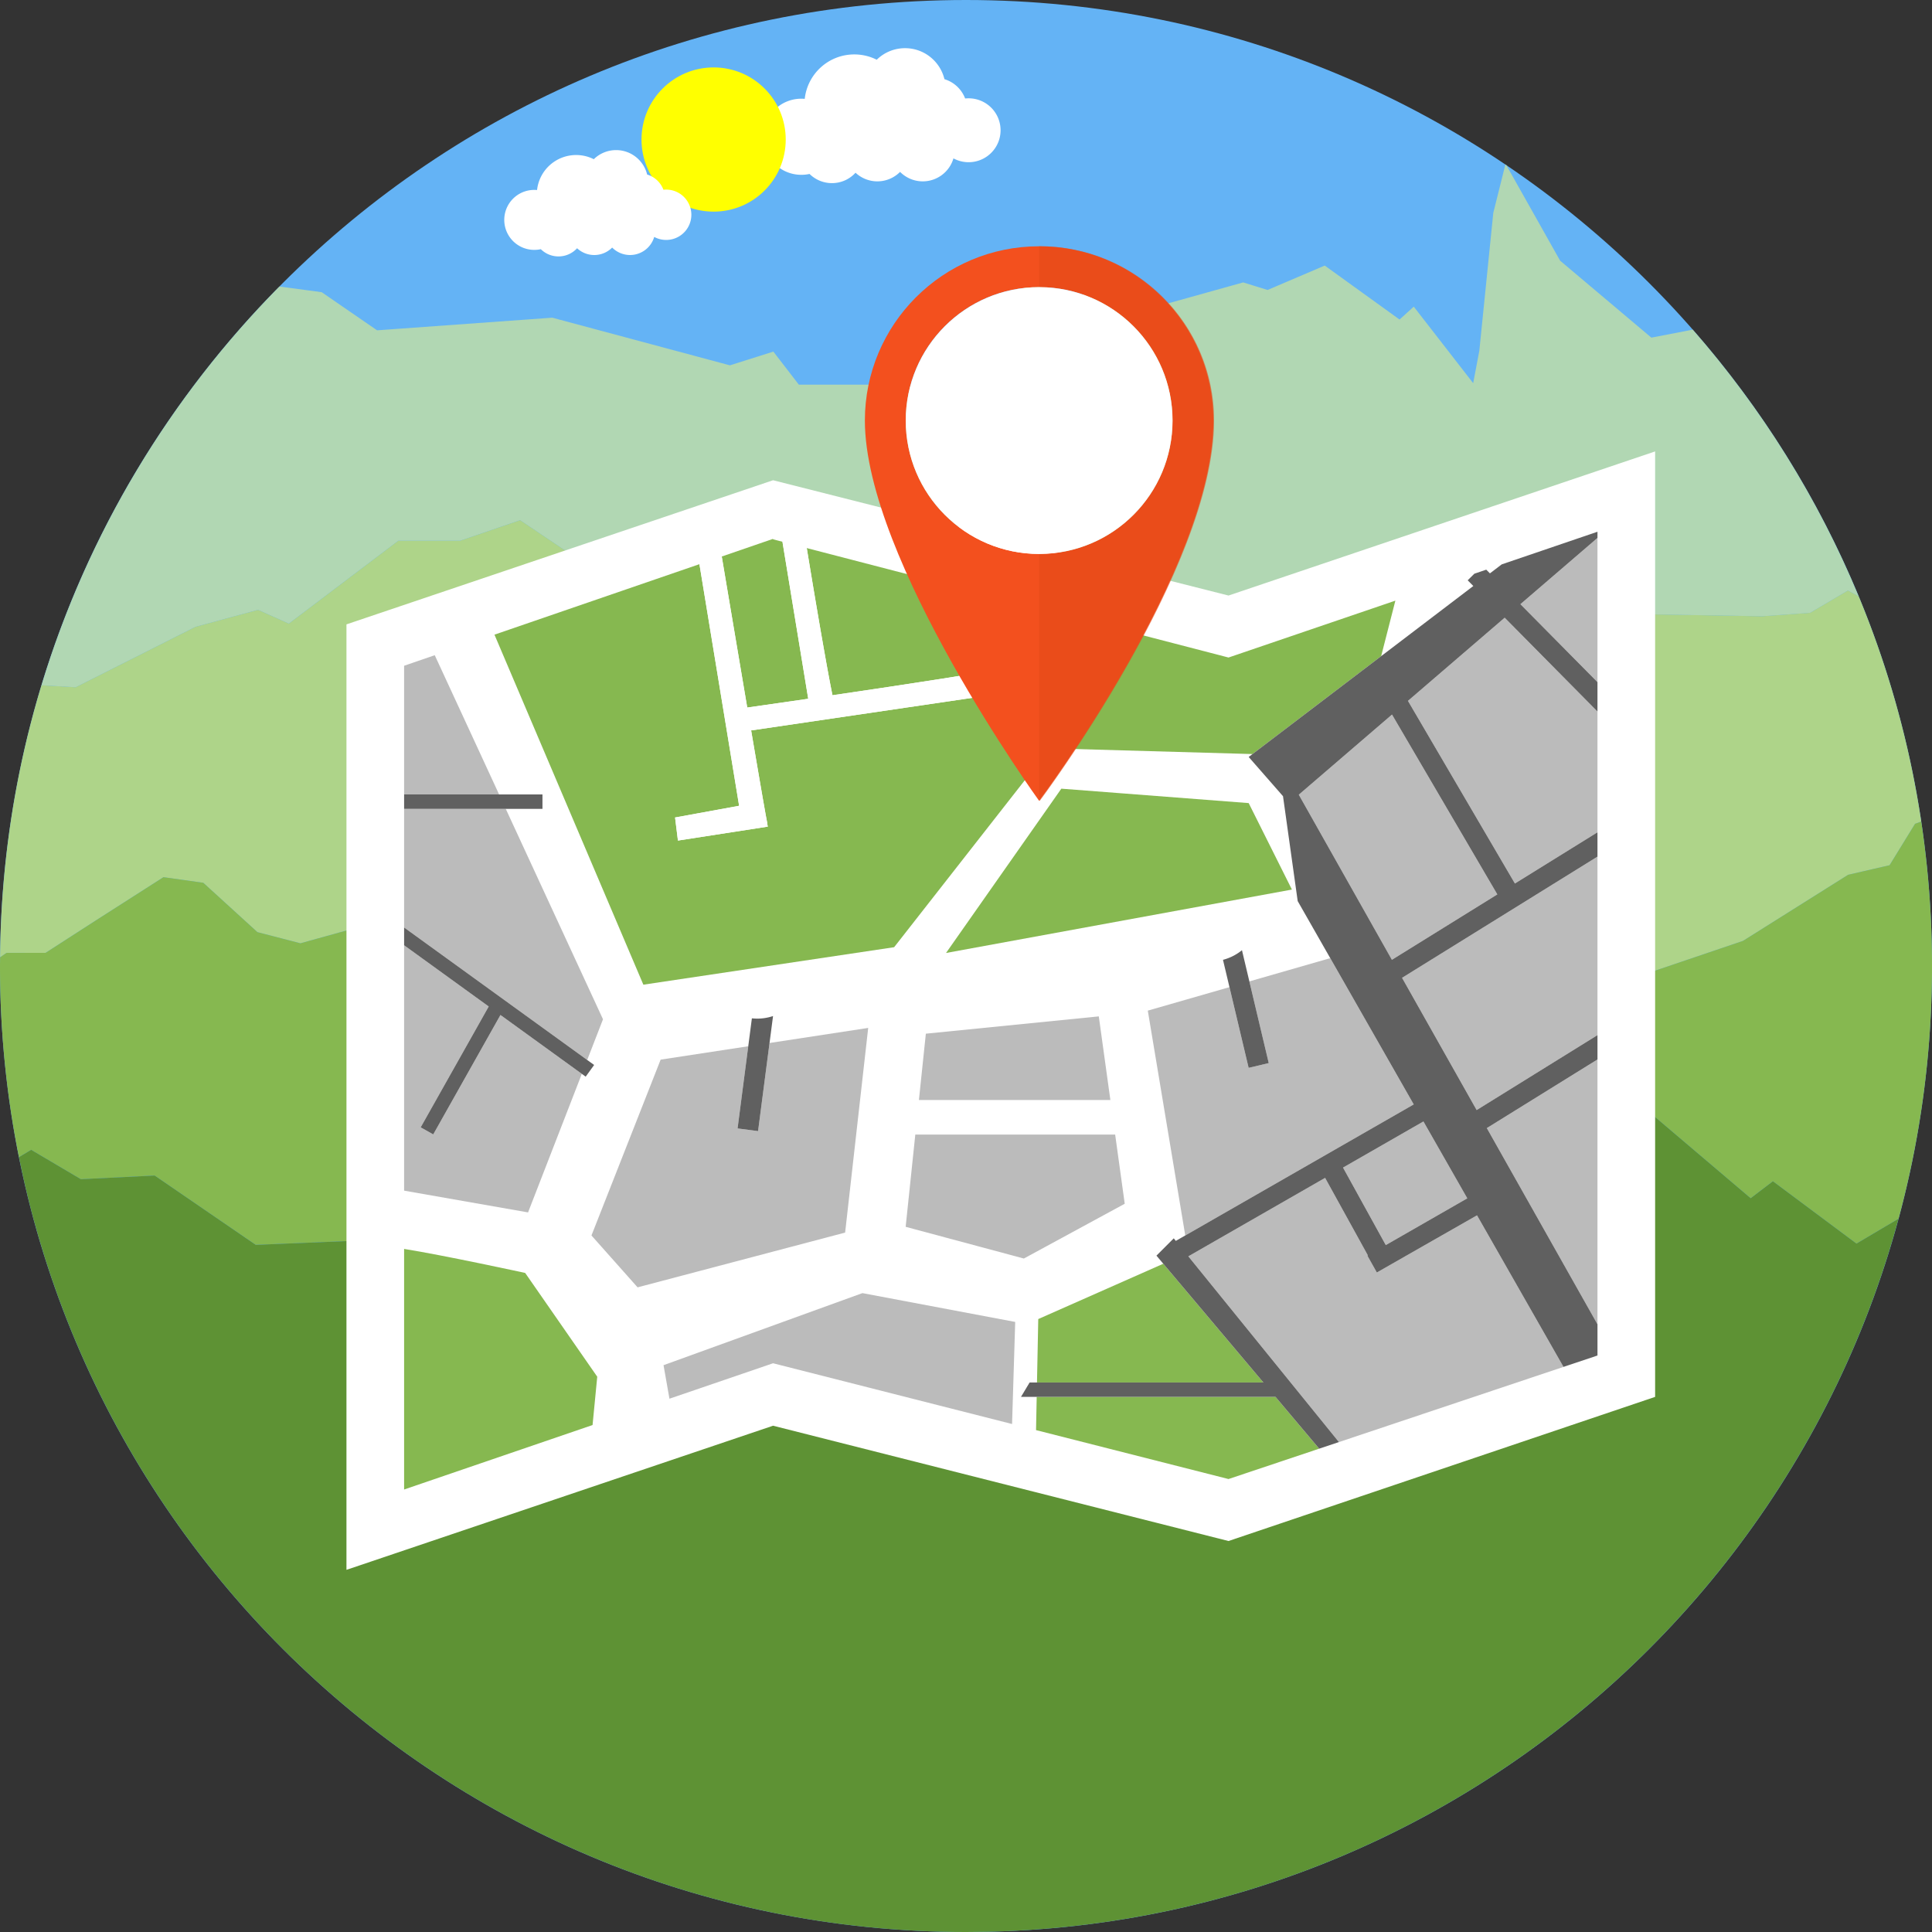 <svg xmlns="http://www.w3.org/2000/svg" viewBox="0 0 512 512"><rect x="0" y="0" width="512" height="512" fill="#333333" stroke="none"/><path d="M256 0c141.386 0 256 114.614 256 256S397.386 512 256 512 0 397.386 0 256 114.614 0 256 0z" fill="#64b3f5"/><path d="M226.401 14.422c2.139 0 4.157.506 5.944 1.409a10.692 10.692 0 0 1 7.507-3.063c5.058 0 9.3 3.502 10.434 8.214a8.497 8.497 0 0 1 5.484 5.12c.305-.035.612-.048.926-.048a8.469 8.469 0 0 1 8.466 8.468c0 4.675-3.793 8.464-8.466 8.464a8.435 8.435 0 0 1-4.023-1.015 8.473 8.473 0 0 1-8.131 6.089c-2.35 0-4.478-.96-6.013-2.509a8.455 8.455 0 0 1-6.018 2.509 8.462 8.462 0 0 1-5.786-2.284 8.44 8.44 0 0 1-6.245 2.755 8.426 8.426 0 0 1-5.942-2.435c-.701.154-1.429.233-2.174.233-5.571 0-10.086-4.515-10.086-10.085 0-5.573 4.515-10.088 10.086-10.088.305 0 .605.016.902.044.715-6.624 6.322-11.778 13.135-11.778z" fill="#fff"/><path d="M189.116 17.867c10.556 0 19.111 8.555 19.111 19.11 0 10.553-8.555 19.108-19.111 19.108-10.555 0-19.11-8.555-19.11-19.108 0-10.555 8.555-19.11 19.11-19.11z" fill="#ff0"/><path d="M152.679 41.083c1.684 0 3.276.398 4.682 1.109a8.428 8.428 0 0 1 5.915-2.412c3.985 0 7.325 2.761 8.221 6.471a6.68 6.68 0 0 1 4.32 4.036 6.672 6.672 0 0 1 7.399 6.631 6.673 6.673 0 0 1-9.841 5.869 6.676 6.676 0 0 1-11.144 2.82 6.65 6.65 0 0 1-4.74 1.976 6.647 6.647 0 0 1-4.556-1.798 6.653 6.653 0 0 1-4.923 2.169 6.631 6.631 0 0 1-4.682-1.917 7.992 7.992 0 0 1-1.713.183 7.947 7.947 0 1 1 .71-15.859 10.411 10.411 0 0 1 10.352-9.278z" fill="#fff"/><path d="M432.948 162.744l34.034.575 12.727-.912 10.003-5.91 2.854 1.528c-10.777-25.992-25.708-49.819-43.97-70.664l-10.968 2.117-24.175-20.387-14.259-25.33-.252-.167-3.207 12.834-3.697 36.515-1.631 8.597-15.744-20.272-3.768 3.411-19.823-14.3-15.155 6.466-6.46-2.002-28.8 8.038-8.459-7.151-10.695 4.755-7.052-6.996-34.014 29.561-6.462-1.116h-22.272l-6.755-8.755-11.512 3.64-47.07-12.628-46.431 3.347-14.676-10.101-11.208-1.505c-28.905 29.205-50.817 65.335-63.056 105.673l9.057.532 31.76-16.019 16.584-4.499 8.15 3.653 29.002-21.96h16.366l15.916-5.454 21.071 14.183 8.435-5.317 14.332 10.677 8.431-9.273 7.207-4.132 38.892 36.735 22.766 7.309 17.425-14.621 9.838 3.097 30.074-20.237 17.709 7.591 6.748-3.092 32.602 12.641 5.619-5.896 25.579-4.781 12.086 3.655 16.304-3.653z" fill="#b1d7b3"/><path d="M492.566 158.026a254.19 254.19 0 0 1 16.582 59.686l-1.647.603-6.753 10.979-10.979 2.533-27.863 17.519-24.908 8.443-16.886-22.796-19.844-13.721-14.142 3.587-5.699 10.556-13.089 3.803-2.744 12.175-15.407 14.63-7.6-9.918-11.19-6.969-4.432-9.709-43.904-26.814-51.928 25.758-19.844-17.942-14.566 11.849-15.831 27.201-44.539 1.81-26.177-7.087-14.351-8.443-15.201 4.224-11.4-2.957-14.351-13.084-10.558-1.482-18.153 11.61-13.086 8.441H1.732L.03 253.684c.222-25.053 4.039-49.242 10.965-72.082l9.057.534 31.76-16.019 16.584-4.499 8.15 3.653 29.002-21.96h16.366l15.916-5.454 21.071 14.183 8.435-5.317 14.332 10.677 8.431-9.273 7.207-4.132 38.892 36.735 22.766 7.309 17.425-14.621 9.838 3.097 30.074-20.237 17.709 7.591 6.748-3.092 32.602 12.641 5.619-5.896 25.579-4.781 12.086 3.655 16.305-3.655 34.034.575 12.727-.912 10.003-5.91 2.853 1.532z" fill="#aed489"/><path d="M509.148 217.712A258.083 258.083 0 0 1 512 256c0 23.172-3.097 45.613-8.865 66.96l-11.149 6.601-22.148-16.517-5.898 4.492-26.129-22.194-10.118-1.407-24.095 7.051-10.113-7.598-10.677 9.002-13.838-5.644-9.27 2.247-14.33 7.025-4.776 8.15-14.328 7.305-10.512.996-33.317 17.549-30.44-14.417-12.827 4.018-7.591-12.642-22.757 6.462-17.702-18.261-23.32-9.833-12.789 5.272-8.09-7.275-23.324 17.138-7.211-4.462-14.892 22.477-33.71 1.405-26.796-18.373-19.55.971-13.185-7.79-3.232 1.945A257.153 257.153 0 0 1 0 256c0-.774.023-1.541.03-2.315l1.702-1.173h10.344l13.086-8.441 18.153-11.613 10.558 1.482 14.351 13.084 11.4 2.957 15.201-4.224 14.351 8.443 26.177 7.087 44.539-1.81 15.831-27.201 14.566-11.849 19.844 17.942 51.928-25.758 43.904 26.814 4.432 9.709 11.19 6.969 7.6 9.918 15.407-14.63 2.744-12.175 13.089-3.803 5.699-10.556 14.142-3.587 19.844 13.721 16.886 22.796 24.908-8.443 27.863-17.519 10.979-2.533 6.753-10.979 1.647-.601z" fill="#86b850"/><path d="M123.597 310.48l-7.211-4.462-14.892 22.477-33.71 1.405-26.796-18.373-19.55.971-13.185-7.79-3.232 1.945C28.529 423.774 131.956 512 256 512c118.215 0 217.696-80.133 247.136-189.041l-11.149 6.601-22.148-16.517-5.898 4.492-26.129-22.194-10.118-1.407-24.095 7.051-10.113-7.598-10.677 9.002-13.838-5.644-9.27 2.247-14.33 7.025-4.776 8.15-14.328 7.305-10.512.996-33.317 17.549-30.44-14.417-12.827 4.018-7.591-12.642-22.757 6.462-17.702-18.261-23.32-9.833-12.789 5.272-8.09-7.275-23.325 17.139z" fill="#5e9234"/><g fill="#fff"><path d="M204.873 377.829L91.815 416.023V165.465l113.058-38.196zM438.624 370.189l-113.056 38.196V157.826l113.056-38.194zM325.568 408.385l-120.695-30.556v-250.56l120.695 30.557z"/><path d="M325.568 174.25l-120.695-31.32v-.128l-97.78 33.628v218.306l97.78-33.459v.002l120.695 30.681 97.778-32.736V140.919z"/></g><g fill="#86b850"><path d="M213.797 145.246c2.391 14.532 5.161 30.867 6.812 39.001 18.925-2.776 43.236-6.458 48.293-7.781l-4.151-17.996-50.954-13.224zm57.564 14.937l8.042 38.162 52.524 1.488 34.094-25.948 3.768-14.71-44.22 15.075-54.208-14.067z"/><path d="M199.057 193.571c2.172 12.754 3.999 23.36 4.286 24.604l-.042.002.169.887-23.809 3.692-.762-6.111 16.974-3.102-10.517-64.03-54.318 18.68 39.458 92.759 66.458-9.932 37.961-48.502-4.492-19.463-71.366 10.516zm-7.785-46.089c1.026 6.107 4.008 23.833 6.755 40.023 2.116-.3 8.283-1.179 16.162-2.323l-6.831-41.609-2.485-.644v-.129l-13.601 4.682z"/></g><g fill="#bbb"><path d="M107.093 210.534h25.174l-17.053-36.898-8.121 2.794zM154.189 284.585l-21.562-15.604-17.812 31.649-3.33-1.874 18.027-32.027-22.419-16.222v65.029l32.848 5.765 14.248-36.716zm-47.096-38.792l48.523 35.11 4.185-10.784-25.77-55.765h-26.938v31.439z"/></g><path d="M157.036 377.648l1.239-12.805-19.099-27.501s-21.67-4.712-32.083-6.364v63.757l49.943-17.087z" fill="#86b850"/><path fill="#bbb" d="M175.844 361.788l1.567 8.885 27.462-9.396v.002l63.334 16.099.831-27.051-40.487-7.638z"/><g fill="#86b850"><path d="M338.018 370.189h-63.281l-.176 8.804 51.007 12.967 24.022-8.043zM308.281 334.907l-33.132 14.658-.337 16.804h59.987z"/></g><g fill="#bbb"><path d="M355.919 309.424l11.327 20.536 21.601-12.391-11.623-20.367zM402.922 160.119l20.424 20.653v-38.21zM371.564 259.135l19.764 35.045 32.018-19.858v-47.303zM423.346 188.567l-24.59-24.865-25.635 22.035 28.345 48.401 21.88-13.569zM352.527 253.918l-21.431 6.166 5.135 21.644-5.332 1.267-5.079-21.392-21.641 6.224 9.93 59.583 60.538-34.726z"/><path d="M414.337 362.241l-22.917-40.164-26.548 15.152-2.508-4.471.128-.073-11.329-20.533-36.243 20.793 39.907 49.22 59.51-19.924zm9.009-81.468l-29.322 18.186 29.322 51.992v-70.178zM368.896 189.37l-24.702 21.234 24.674 43.754 27.937-17.329z"/></g><g fill="#606060"><path d="M143.759 214.354v-3.82h-36.666v3.82h26.938zM107.093 250.507l22.419 16.222-18.027 32.028 3.33 1.873 17.812-31.649 21.562 15.604 1.023.739 2.239-3.094-1.835-1.327-48.523-35.11zM423.346 274.322l-32.018 19.857-19.764-35.044 51.782-32.116v-6.45l-21.88 13.569-28.344-48.401 25.634-22.036 24.59 24.865v-7.795l-20.423-20.653 20.423-17.557v-1.643l-25.371 8.647-3.131 2.383-.971-.983-3.152 1.074-1.768 1.748 1.494 1.51-24.425 18.588-34.094 25.948-1.012.772 9.094 10.393 3.892 27.799 8.627 15.12 22.121 38.766-60.539 34.726-2.509 1.438-.547-.675-4.583 4.585 1.812 2.149 26.519 31.462H272.863l-2.293 3.82H338.021l11.572 13.728 5.236-1.752-39.907-49.22 36.243-20.793 11.329 20.533-.128.073 2.508 4.471 26.548-15.152 22.917 40.164 9.009-3.017v-8.274l-29.322-51.992 29.322-18.186v-6.449zm-79.152-63.718l24.702-21.234 27.909 47.659-27.937 17.328-24.674-43.753zm23.052 119.356l-11.327-20.535 21.305-12.223 11.623 20.368-21.601 12.39z"/></g><path d="M264.752 158.469l4.151 17.996c-5.057 1.324-29.368 5.005-48.293 7.781-1.651-8.134-4.421-24.468-6.812-39.001l-6.439-1.672 6.831 41.609a5319.035 5319.035 0 0 1-16.162 2.323c-2.747-16.19-5.729-33.917-6.755-40.023l-5.915 2.031 10.517 64.03-16.974 3.102.762 6.111 23.809-3.692-.169-.887.042-.002c-.287-1.244-2.114-11.849-4.286-24.604l71.366-10.516 4.492 19.463 1.614 7.005 3.837.76.894-1.276.396.03-2.254-10.692-8.042-38.162-6.61-1.714z" fill="#fff"/><path fill="#bbb" d="M230.082 272.41l-26.148 3.994-3.037 23.351-5.436-.708 2.833-21.779-23.215 3.546-18.334 46.598 12.223 13.749 55.002-14.514z"/><path fill="#86b850" d="M280.367 210.284l-29.661 42.266 91.666-16.806-11.457-22.915-49.258-3.792-.396-.029z"/><g fill="#bbb"><path d="M245.36 273.938l-1.837 17.569h50.737l-3.067-22.153zM240.009 325.119l31.322 8.404 26.736-14.515-2.538-18.334h-52.963z"/></g><g fill="#606060"><path d="M336.231 281.728l-5.135-21.645-1.963-8.271a13.145 13.145 0 0 1-5.03 2.55l1.718 7.24 5.079 21.392 5.331-1.266zM200.897 299.755l3.038-23.351.93-7.139c-1.771.591-3.649.81-5.607.6l-.962 7.403-2.833 21.779 5.434.708z"/></g><path d="M275.381 65.267c-25.504 0-46.179 20.677-46.179 46.179 0 36.89 46.179 100.785 46.179 100.785s46.184-61.574 46.184-100.785c0-25.502-20.678-46.179-46.184-46.179zm0 81.534c-19.523 0-35.351-15.828-35.351-35.356 0-19.521 15.828-35.351 35.351-35.351 19.525 0 35.351 15.83 35.351 35.351 0 19.528-15.826 35.356-35.351 35.356z" fill="#f3501e"/><path d="M275.557 65.267a.92.92 0 0 0-.174.009v10.828s.057-.009.174-.009c19.523 0 35.264 15.83 35.264 35.351 0 19.528-15.695 35.356-35.218 35.356-.119 0-.22-.009-.22-.009v64.946c0 .322.174.492.174.492s46.184-61.574 46.184-100.785c0-25.502-20.68-46.179-46.184-46.179z" fill="#e54a18" fill-opacity=".6"/><path d="M275.383 76.095c-19.525 0-35.353 15.83-35.353 35.351 0 19.525 15.828 35.353 35.353 35.353h.22c19.419-.119 35.129-15.901 35.129-35.353 0-19.461-15.732-35.255-35.172-35.351h-.177z" fill="#fff"/></svg>